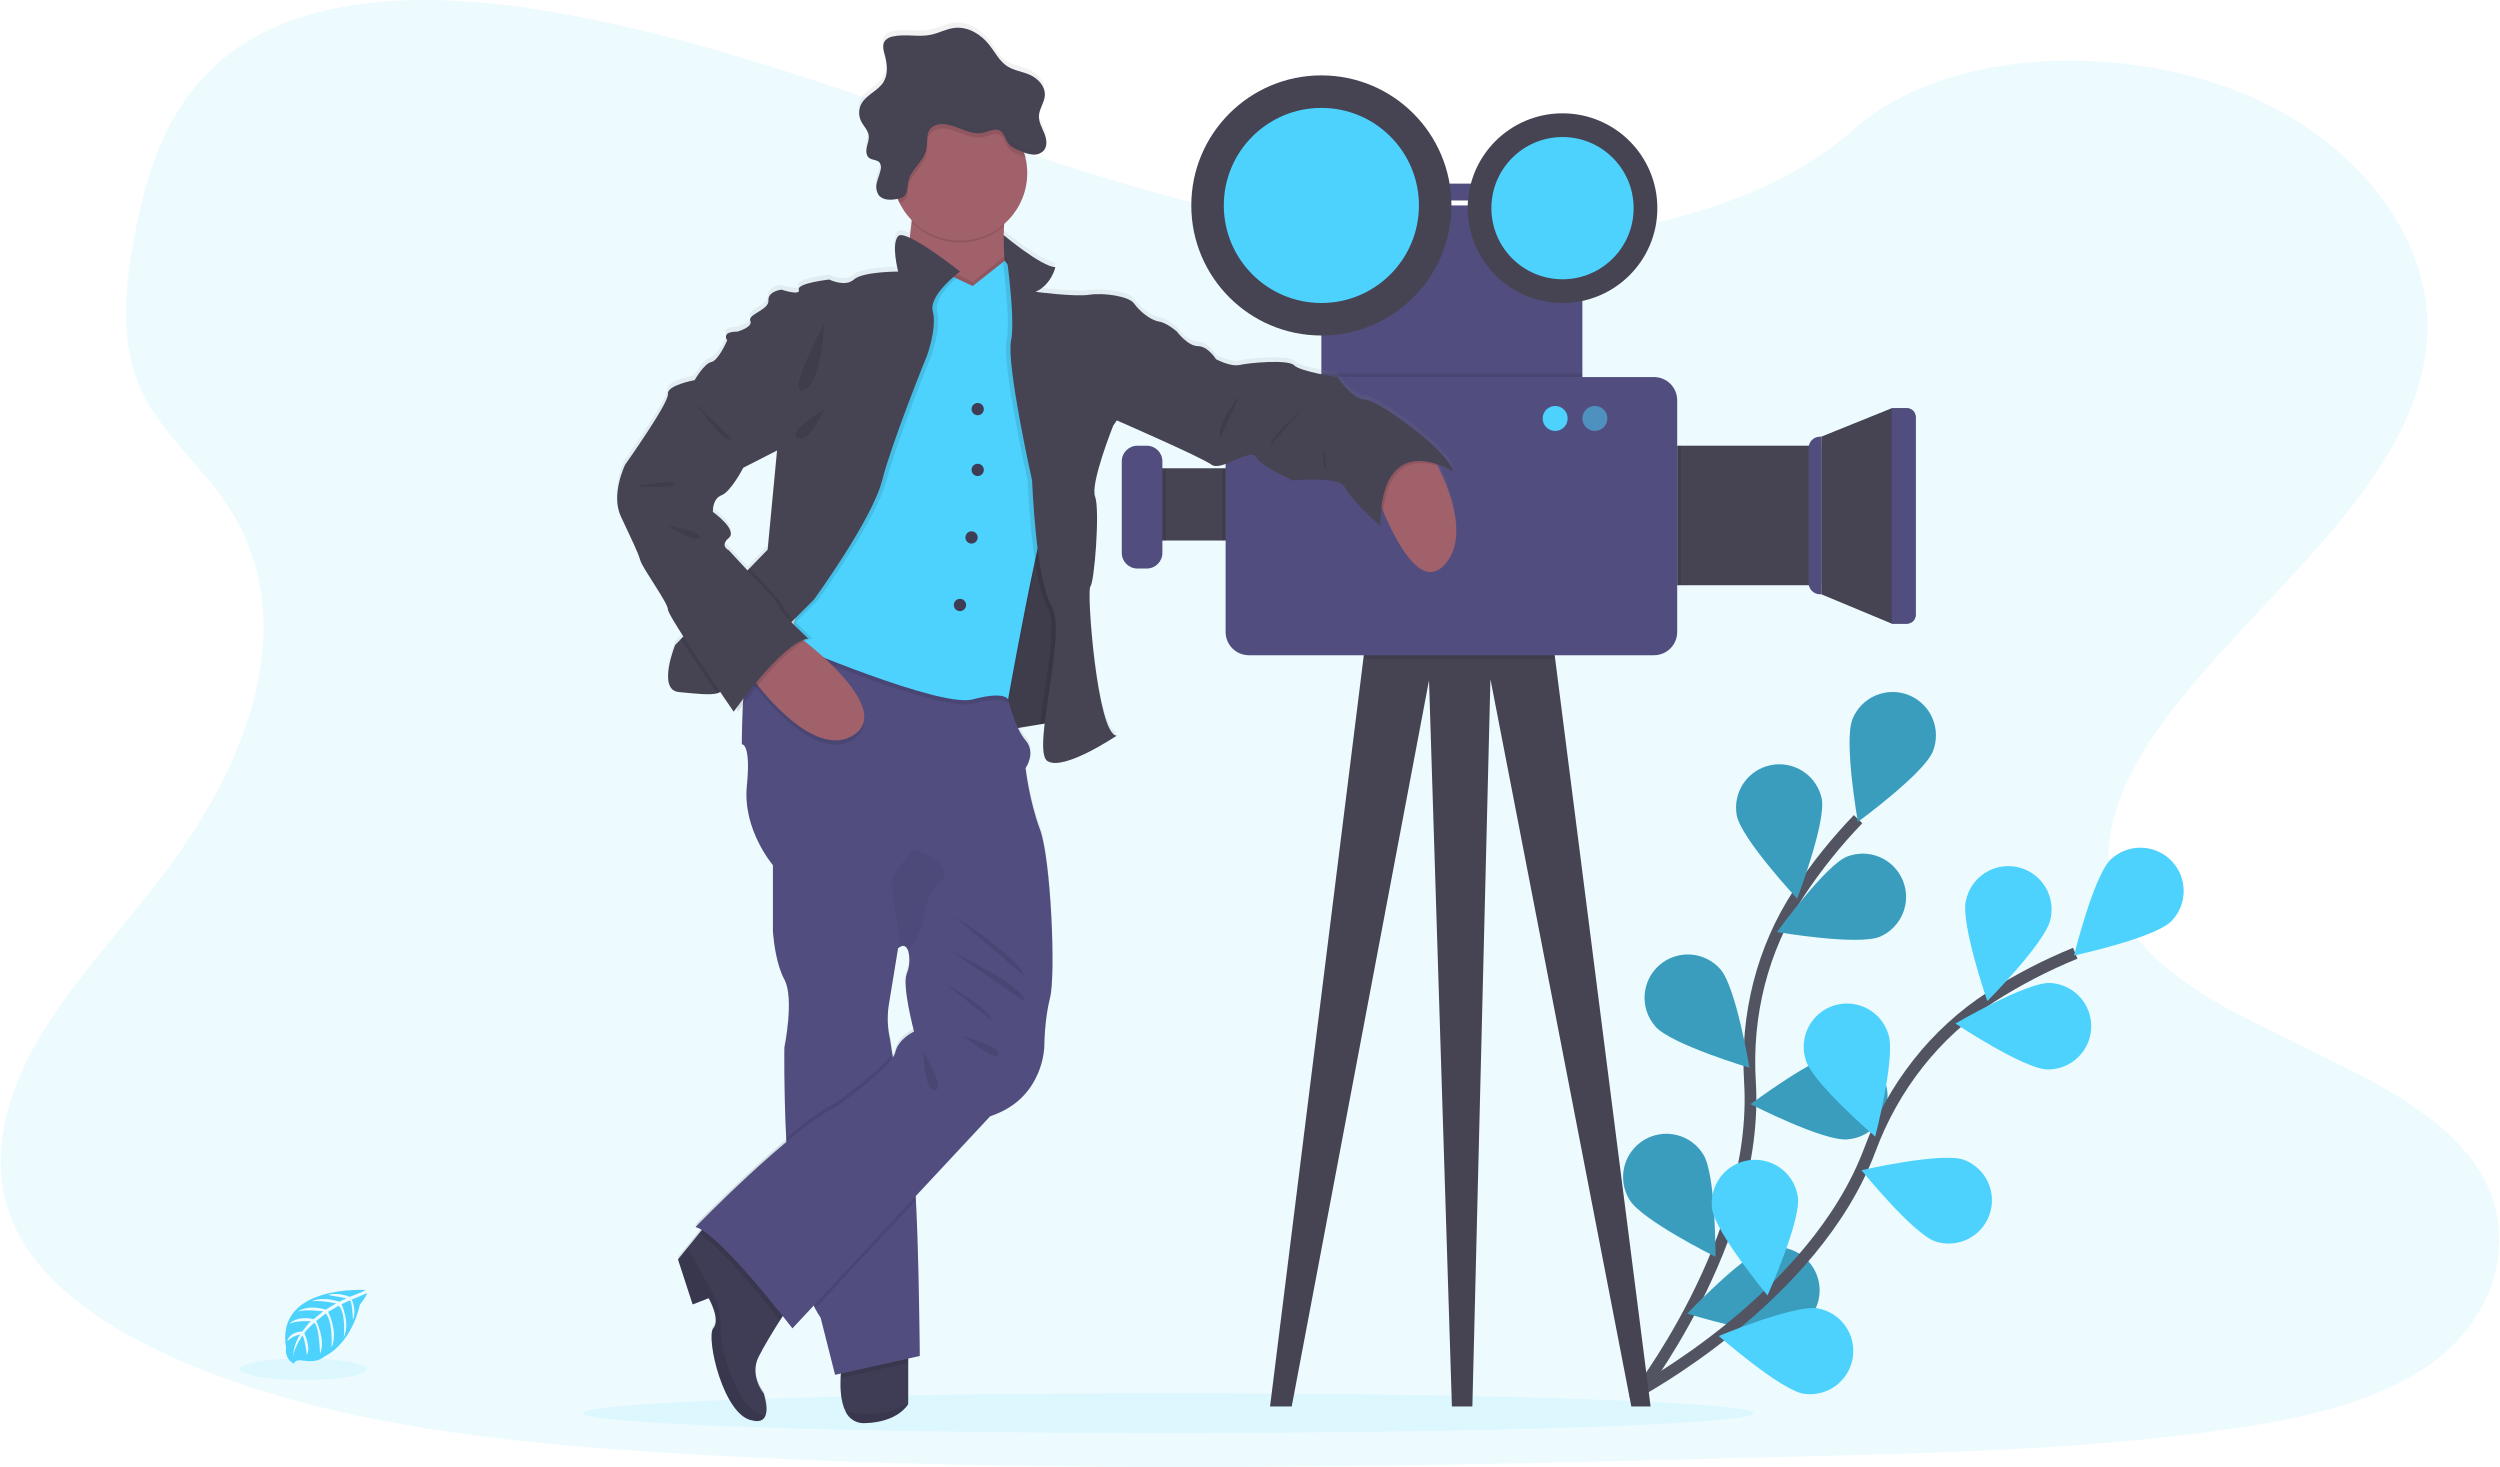 <svg width="426" height="250" viewBox="0 0 426 250" fill="none" xmlns="http://www.w3.org/2000/svg">
<g clip-path="url(#clip0)">
<path opacity="0.1" d="M414.466 232.215C414.067 232.507 413.656 232.788 413.241 233.066C411.712 234.091 410.116 235.012 408.464 235.823C399.782 240.153 389.087 242.266 378.666 243.702C355.297 246.928 331.435 247.554 307.673 248.168C243.478 249.837 179.113 251.499 115.081 247.657C89.784 246.14 63.92 243.587 40.991 235.815C37.707 234.703 34.485 233.477 31.325 232.137C24.938 229.417 18.802 226.112 13.699 222.175C8.888 218.474 5.017 214.219 2.693 209.386C-2.155 199.312 0.41 188 5.942 178.13C8.255 174.125 10.852 170.291 13.713 166.658C17.977 161.1 22.68 155.715 26.98 150.164C42.271 130.396 52.248 105.427 38.134 85.177C34.063 79.36 28.213 74.253 24.908 68.18C20.686 60.409 21.015 51.783 22.358 43.386C22.528 42.328 22.728 41.277 22.91 40.226C25.215 27.803 29.508 14.414 42.797 6.657C56.6 -1.403 76.195 -0.995 93.333 1.887C119.977 6.372 144.557 15.739 169.377 24.198C194.197 32.658 220.194 40.385 247.49 41.221C271.588 41.962 299.702 36.459 315.696 22.178C331.239 8.308 360.437 7.253 381.494 15.632C395.926 21.382 406.713 31.74 411.261 43.386C412.181 45.718 412.845 48.142 413.241 50.617C413.61 52.871 413.734 55.157 413.611 57.438C413.548 58.548 413.426 59.676 413.241 60.768C409.726 83.76 384.41 101.893 369.022 122.432C361.503 132.464 356.192 144.513 361.362 155.33C369.248 171.813 396.674 177.671 413.241 189.942C416.337 192.151 419.081 194.813 421.383 197.84C429.395 208.764 426.43 223.507 414.466 232.215Z" fill="#4DD2FE"/>
<path opacity="0.1" d="M199.112 244.19C254.221 244.19 298.896 242.672 298.896 240.8C298.896 238.928 254.221 237.41 199.112 237.41C144.002 237.41 99.328 238.928 99.328 240.8C99.328 242.672 144.002 244.19 199.112 244.19Z" fill="#4DD2FE"/>
<path d="M278.39 238.543C278.39 238.543 299.854 211.354 298.192 184.329C297.493 172.982 300.287 161.688 306.53 152.189C309.5 147.688 312.876 143.47 316.618 139.588" stroke="#535461" stroke-width="2" stroke-miterlimit="10"/>
<path d="M315.667 122.546C314.149 126.329 316.588 140.036 316.588 140.036C316.588 140.036 327.834 131.824 329.352 128.046C329.713 127.147 329.893 126.185 329.883 125.216C329.872 124.248 329.671 123.29 329.291 122.399C328.91 121.508 328.358 120.701 327.666 120.023C326.973 119.346 326.154 118.811 325.255 118.45C324.356 118.089 323.395 117.908 322.426 117.919C321.457 117.929 320.5 118.13 319.609 118.511C318.718 118.891 317.91 119.443 317.233 120.136C316.555 120.828 316.02 121.647 315.659 122.546H315.667Z" fill="#4DD2FE"/>
<path d="M295.946 138.937C296.727 142.933 306.226 153.114 306.226 153.114C306.226 153.114 311.204 140.11 310.423 136.113C310.029 134.213 308.901 132.544 307.285 131.47C305.669 130.395 303.694 130.001 301.79 130.373C299.885 130.744 298.203 131.851 297.109 133.455C296.015 135.058 295.597 137.027 295.946 138.937V138.937Z" fill="#4DD2FE"/>
<path d="M282.072 174.907C284.763 177.963 298.1 181.938 298.1 181.938C298.1 181.938 295.831 168.201 293.141 165.144C292.501 164.418 291.725 163.824 290.855 163.397C289.986 162.971 289.041 162.72 288.075 162.658C287.109 162.597 286.14 162.726 285.224 163.039C284.307 163.352 283.462 163.842 282.735 164.482C282.008 165.122 281.414 165.899 280.988 166.768C280.561 167.637 280.31 168.582 280.248 169.548C280.187 170.514 280.316 171.483 280.629 172.4C280.942 173.316 281.433 174.161 282.072 174.888V174.907Z" fill="#4DD2FE"/>
<path d="M277.698 204.486C279.833 207.953 292.308 214.145 292.308 214.145C292.308 214.145 292.393 200.219 290.258 196.752C289.754 195.919 289.09 195.195 288.305 194.62C287.519 194.046 286.628 193.632 285.682 193.404C284.736 193.175 283.755 193.136 282.794 193.288C281.832 193.441 280.911 193.782 280.082 194.292C279.254 194.803 278.534 195.472 277.966 196.261C277.397 197.051 276.99 197.945 276.768 198.893C276.547 199.84 276.515 200.822 276.674 201.782C276.834 202.742 277.182 203.661 277.698 204.486Z" fill="#4DD2FE"/>
<path d="M320.318 159.619C316.547 161.163 302.826 158.816 302.826 158.816C302.826 158.816 310.967 147.515 314.727 145.972C316.53 145.265 318.538 145.296 320.319 146.057C322.099 146.819 323.509 148.25 324.243 150.042C324.977 151.834 324.977 153.843 324.243 155.635C323.508 157.427 322.099 158.858 320.318 159.619V159.619Z" fill="#4DD2FE"/>
<path d="M314.767 194.146C310.697 194.494 298.314 188.148 298.314 188.148C298.314 188.148 309.457 179.799 313.513 179.451C314.487 179.352 315.471 179.447 316.407 179.731C317.344 180.016 318.215 180.484 318.968 181.109C319.722 181.733 320.344 182.502 320.798 183.369C321.252 184.236 321.528 185.186 321.612 186.161C321.695 187.136 321.583 188.118 321.283 189.05C320.983 189.982 320.5 190.845 319.863 191.588C319.226 192.331 318.447 192.94 317.572 193.379C316.698 193.819 315.744 194.079 314.767 194.146V194.146Z" fill="#4DD2FE"/>
<path d="M304.746 226.967C300.805 227.992 287.52 223.833 287.52 223.833C287.52 223.833 297.09 213.723 301.031 212.694C302.903 212.262 304.87 212.579 306.512 213.575C308.155 214.572 309.344 216.17 309.826 218.03C310.308 219.89 310.046 221.864 309.094 223.534C308.143 225.203 306.577 226.435 304.731 226.967H304.746Z" fill="#4DD2FE"/>
<path opacity="0.25" d="M315.667 122.546C314.149 126.329 316.588 140.036 316.588 140.036C316.588 140.036 327.834 131.824 329.352 128.046C329.713 127.147 329.893 126.185 329.883 125.216C329.872 124.248 329.671 123.29 329.291 122.399C328.91 121.508 328.358 120.701 327.666 120.023C326.973 119.346 326.154 118.811 325.255 118.45C324.356 118.089 323.395 117.908 322.426 117.919C321.457 117.929 320.5 118.13 319.609 118.511C318.718 118.891 317.91 119.443 317.233 120.136C316.555 120.828 316.02 121.647 315.659 122.546H315.667Z" fill="black"/>
<path opacity="0.25" d="M295.946 138.937C296.727 142.933 306.226 153.114 306.226 153.114C306.226 153.114 311.204 140.11 310.423 136.113C310.029 134.213 308.901 132.544 307.285 131.47C305.669 130.395 303.694 130.001 301.79 130.373C299.885 130.744 298.203 131.851 297.109 133.455C296.015 135.058 295.597 137.027 295.946 138.937V138.937Z" fill="black"/>
<path opacity="0.25" d="M282.072 174.907C284.763 177.963 298.1 181.938 298.1 181.938C298.1 181.938 295.831 168.201 293.141 165.144C292.501 164.418 291.725 163.824 290.855 163.397C289.986 162.971 289.041 162.72 288.075 162.658C287.109 162.597 286.14 162.726 285.224 163.039C284.307 163.352 283.462 163.842 282.735 164.482C282.008 165.122 281.414 165.899 280.988 166.768C280.561 167.637 280.31 168.582 280.248 169.548C280.187 170.514 280.316 171.483 280.629 172.4C280.942 173.316 281.433 174.161 282.072 174.888V174.907Z" fill="black"/>
<path opacity="0.25" d="M277.698 204.486C279.833 207.953 292.308 214.145 292.308 214.145C292.308 214.145 292.393 200.219 290.258 196.752C289.754 195.919 289.09 195.195 288.305 194.62C287.519 194.046 286.628 193.632 285.682 193.404C284.736 193.175 283.755 193.136 282.794 193.288C281.832 193.441 280.911 193.782 280.082 194.292C279.254 194.803 278.534 195.472 277.966 196.261C277.397 197.051 276.99 197.945 276.768 198.893C276.547 199.84 276.515 200.822 276.674 201.782C276.834 202.742 277.182 203.661 277.698 204.486Z" fill="black"/>
<path opacity="0.25" d="M320.318 159.619C316.547 161.163 302.826 158.816 302.826 158.816C302.826 158.816 310.967 147.515 314.727 145.972C316.53 145.265 318.538 145.296 320.319 146.057C322.099 146.819 323.509 148.25 324.243 150.042C324.977 151.834 324.977 153.843 324.243 155.635C323.508 157.427 322.099 158.858 320.318 159.619V159.619Z" fill="black"/>
<path opacity="0.25" d="M314.767 194.146C310.697 194.494 298.314 188.148 298.314 188.148C298.314 188.148 309.457 179.799 313.513 179.451C314.487 179.352 315.471 179.447 316.407 179.731C317.344 180.016 318.215 180.484 318.968 181.109C319.722 181.733 320.344 182.502 320.798 183.369C321.252 184.236 321.528 185.186 321.612 186.161C321.695 187.136 321.583 188.118 321.283 189.05C320.983 189.982 320.5 190.845 319.863 191.588C319.226 192.331 318.447 192.94 317.572 193.379C316.698 193.819 315.744 194.079 314.767 194.146V194.146Z" fill="black"/>
<path opacity="0.25" d="M304.746 226.967C300.805 227.992 287.52 223.833 287.52 223.833C287.52 223.833 297.09 213.723 301.031 212.694C302.903 212.262 304.87 212.579 306.512 213.575C308.155 214.572 309.344 216.17 309.826 218.03C310.308 219.89 310.046 221.864 309.094 223.534C308.143 225.203 306.577 226.435 304.731 226.967H304.746Z" fill="black"/>
<path d="M278.575 237.407C278.575 237.407 309.216 221.253 318.646 195.871C322.605 185.213 329.748 176.021 339.292 169.866C343.832 166.956 348.63 164.467 353.624 162.432" stroke="#535461" stroke-width="2" stroke-miterlimit="10"/>
<path d="M359.656 146.464C356.74 149.302 353.413 162.824 353.413 162.824C353.413 162.824 367.02 159.864 369.94 157.036C371.312 155.666 372.088 153.811 372.102 151.872C372.116 149.933 371.365 148.067 370.013 146.677C368.662 145.287 366.817 144.486 364.879 144.446C362.94 144.406 361.064 145.131 359.656 146.464V146.464Z" fill="#4DD2FE"/>
<path d="M334.988 153.462C334.081 157.432 338.64 170.588 338.64 170.588C338.64 170.588 348.458 160.718 349.372 156.748C349.61 155.796 349.655 154.806 349.506 153.837C349.357 152.867 349.015 151.937 348.502 151.101C347.989 150.265 347.314 149.54 346.517 148.968C345.72 148.396 344.816 147.989 343.86 147.77C342.904 147.552 341.913 147.526 340.947 147.695C339.981 147.864 339.058 148.224 338.232 148.754C337.407 149.284 336.695 149.973 336.139 150.781C335.583 151.59 335.194 152.501 334.995 153.462H334.988Z" fill="#4DD2FE"/>
<path d="M307.736 180.724C308.957 184.61 319.534 193.676 319.534 193.676C319.534 193.676 323.027 180.199 321.806 176.313C321.531 175.369 321.071 174.49 320.452 173.727C319.833 172.964 319.068 172.332 318.201 171.869C317.335 171.406 316.384 171.121 315.406 171.03C314.427 170.939 313.44 171.045 312.503 171.341C311.566 171.637 310.698 172.117 309.949 172.753C309.2 173.389 308.586 174.169 308.143 175.046C307.699 175.922 307.435 176.879 307.367 177.859C307.298 178.84 307.427 179.824 307.744 180.754L307.736 180.724Z" fill="#4DD2FE"/>
<path d="M291.742 205.996C292.29 210.029 301.182 220.743 301.182 220.743C301.182 220.743 306.904 208.05 306.363 204.012C306.233 203.052 305.915 202.128 305.427 201.291C304.94 200.454 304.292 199.721 303.521 199.135C302.751 198.548 301.872 198.119 300.935 197.872C299.999 197.625 299.023 197.565 298.063 197.695C297.103 197.825 296.178 198.144 295.341 198.631C294.504 199.119 293.772 199.766 293.185 200.537C292.599 201.308 292.17 202.187 291.923 203.123C291.676 204.06 291.616 205.036 291.746 205.996H291.742Z" fill="#4DD2FE"/>
<path d="M348.869 182.238C344.798 182.123 333.2 174.415 333.2 174.415C333.2 174.415 345.216 167.383 349.287 167.494C351.223 167.577 353.049 168.418 354.37 169.836C355.691 171.254 356.401 173.135 356.346 175.072C356.291 177.009 355.476 178.847 354.077 180.188C352.677 181.529 350.807 182.265 348.869 182.238V182.238Z" fill="#4DD2FE"/>
<path d="M329.803 211.554C325.954 210.226 317.195 199.405 317.195 199.405C317.195 199.405 330.762 196.285 334.614 197.614C336.422 198.283 337.895 199.634 338.72 201.376C339.544 203.118 339.654 205.114 339.025 206.936C338.396 208.758 337.079 210.262 335.355 211.125C333.632 211.988 331.639 212.142 329.803 211.554V211.554Z" fill="#4DD2FE"/>
<path d="M307.366 237.499C303.347 236.841 292.882 227.656 292.882 227.656C292.882 227.656 305.73 222.286 309.749 222.945C311.652 223.291 313.342 224.37 314.456 225.95C315.571 227.53 316.02 229.485 315.707 231.393C315.395 233.301 314.346 235.01 312.786 236.152C311.226 237.294 309.279 237.778 307.366 237.499V237.499Z" fill="#4DD2FE"/>
<path d="M281.262 239.664H277.979L253.97 115.719L250.891 239.664H247.405L243.504 115.926L220.109 239.664H216.416L232.317 112.27L232.835 108.129L264.028 104.639L264.998 112.27L281.262 239.664Z" fill="#464353"/>
<path d="M215.002 79.793H195.148V92.105H215.002V79.793Z" fill="#464353"/>
<path d="M310.345 74.409L322.35 69.561H324.981C325.365 69.561 325.733 69.713 326.004 69.985C326.276 70.256 326.428 70.624 326.428 71.008V104.817C326.428 105.201 326.276 105.569 326.004 105.84C325.733 106.111 325.365 106.264 324.981 106.264H322.35L310.345 101.264V74.409Z" fill="#464353"/>
<path d="M310.345 75.948H285.799V99.725H310.345V75.948Z" fill="#464353"/>
<path d="M258.991 31.289H243.19V34.161H258.991V31.289Z" fill="#514E7F"/>
<path d="M269.638 35.008H225.16V67.481H269.638V35.008Z" fill="#514E7F"/>
<path opacity="0.1" d="M269.638 63.636H225.16V67.485H269.638V63.636Z" fill="black"/>
<path opacity="0.1" d="M286.413 75.948H285.418V99.725H286.413V75.948Z" fill="black"/>
<path opacity="0.1" d="M215.002 79.793H208.23V92.105H215.002V79.793Z" fill="black"/>
<path opacity="0.1" d="M264.998 112.27H232.317L232.835 108.129L264.028 104.639L264.998 112.27Z" fill="black"/>
<path d="M281.836 64.25H212.804C210.617 64.25 208.844 66.023 208.844 68.21V107.692C208.844 109.879 210.617 111.652 212.804 111.652H281.836C284.022 111.652 285.795 109.879 285.795 107.692V68.21C285.795 66.023 284.022 64.25 281.836 64.25Z" fill="#514E7F"/>
<path d="M310.112 74.409H310.345V101.264H310.112C309.603 101.264 309.114 101.062 308.754 100.702C308.394 100.341 308.191 99.853 308.191 99.344V76.329C308.191 75.82 308.394 75.331 308.754 74.971C309.114 74.611 309.603 74.409 310.112 74.409Z" fill="#514E7F"/>
<path d="M322.35 69.572H324.841C325.262 69.572 325.665 69.739 325.963 70.037C326.261 70.335 326.428 70.738 326.428 71.159V104.695C326.428 105.116 326.261 105.519 325.963 105.817C325.665 106.115 325.262 106.282 324.841 106.282H322.35V69.572Z" fill="#514E7F"/>
<path opacity="0.1" d="M198.69 79.793H195.148V92.105H198.69V79.793Z" fill="black"/>
<path d="M195.407 75.948H193.812C192.341 75.948 191.148 77.141 191.148 78.613V94.214C191.148 95.686 192.341 96.879 193.812 96.879H195.407C196.879 96.879 198.072 95.686 198.072 94.214V78.613C198.072 77.141 196.879 75.948 195.407 75.948Z" fill="#514E7F"/>
<path d="M225.16 57.171C237.401 57.171 247.323 47.248 247.323 35.008C247.323 22.768 237.401 12.845 225.16 12.845C212.92 12.845 202.997 22.768 202.997 35.008C202.997 47.248 212.92 57.171 225.16 57.171Z" fill="#464353"/>
<path d="M225.16 51.631C234.341 51.631 241.784 44.189 241.784 35.008C241.784 25.827 234.341 18.385 225.16 18.385C215.98 18.385 208.537 25.827 208.537 35.008C208.537 44.189 215.98 51.631 225.16 51.631Z" fill="#4DD2FE"/>
<path d="M266.252 51.631C275.177 51.631 282.413 44.396 282.413 35.471C282.413 26.545 275.177 19.31 266.252 19.31C257.327 19.31 250.091 26.545 250.091 35.471C250.091 44.396 257.327 51.631 266.252 51.631Z" fill="#464353"/>
<path d="M266.252 47.59C272.946 47.59 278.372 42.164 278.372 35.471C278.372 28.777 272.946 23.351 266.252 23.351C259.559 23.351 254.133 28.777 254.133 35.471C254.133 42.164 259.559 47.59 266.252 47.59Z" fill="#4DD2FE"/>
<path d="M264.998 73.432C266.173 73.432 267.125 72.479 267.125 71.304C267.125 70.129 266.173 69.176 264.998 69.176C263.822 69.176 262.87 70.129 262.87 71.304C262.87 72.479 263.822 73.432 264.998 73.432Z" fill="#4DD2FE"/>
<path opacity="0.5" d="M271.766 73.432C272.941 73.432 273.894 72.479 273.894 71.304C273.894 70.129 272.941 69.176 271.766 69.176C270.591 69.176 269.638 70.129 269.638 71.304C269.638 72.479 270.591 73.432 271.766 73.432Z" fill="#4DD2FE"/>
<path d="M244.985 78.646L244.833 78.346C245.771 78.658 246.672 79.072 247.52 79.582C247.149 76.366 234.815 67.337 232.595 67.337C230.375 67.337 227.906 63.503 227.906 63.503C227.906 63.503 221.493 62.515 220.505 61.468C219.517 60.42 212.856 61.031 211.253 61.401C209.651 61.771 207.183 60.413 207.183 60.413C207.183 60.413 205.825 58.192 204.1 58.192C202.376 58.192 200.529 55.72 200.529 55.72C200.529 55.72 198.919 54.24 197.439 53.989C195.959 53.737 194.108 52.138 193.242 50.898C192.376 49.659 188.061 49.048 185.597 49.418C183.132 49.788 176.467 48.915 176.467 48.915C179.18 47.679 179.835 44.711 179.835 44.711C177.407 44.585 171.027 39.227 171.027 39.227C171.027 39.227 171.29 40.959 171.594 43.375L171.183 42.846L171.127 42.89C170.997 41.166 170.978 39.436 171.072 37.709C171.072 37.576 171.094 37.443 171.101 37.306C172.681 35.922 173.853 34.132 174.49 32.131C175.126 30.129 175.203 27.991 174.713 25.949C174.647 25.668 174.569 25.394 174.48 25.124C174.952 25.32 175.451 25.445 175.96 25.494H176.223C176.529 25.496 176.832 25.433 177.112 25.309C177.392 25.185 177.643 25.003 177.848 24.776V24.776C177.917 24.688 177.978 24.594 178.029 24.494C178.042 24.476 178.053 24.456 178.062 24.435C178.106 24.344 178.143 24.25 178.173 24.154C178.184 24.12 178.192 24.085 178.199 24.05C178.218 23.975 178.233 23.898 178.244 23.821C178.244 23.758 178.244 23.691 178.244 23.625C178.244 23.558 178.244 23.529 178.244 23.48C178.228 22.912 178.103 22.351 177.874 21.83C177.485 20.875 176.926 19.932 176.967 18.899C176.967 18.814 176.985 18.733 176.997 18.651C177.1 17.841 177.526 17.09 177.781 16.309V16.275C177.818 16.161 177.848 16.046 177.874 15.931C177.886 15.897 177.896 15.863 177.903 15.828C177.931 15.692 177.949 15.555 177.959 15.417C177.959 15.417 177.959 15.398 177.959 15.387C178.055 13.84 176.808 12.49 175.394 11.864C174.129 11.302 172.682 11.15 171.523 10.384C170.202 9.514 169.477 8.008 168.5 6.761C167.079 4.948 164.855 3.593 162.579 3.852C161.176 4.011 159.903 4.748 158.508 5.033C156.388 5.473 154.145 4.833 152.036 5.325C151.524 5.41 151.057 5.672 150.718 6.065C150.577 6.264 150.485 6.494 150.452 6.735V6.735C150.422 6.959 150.422 7.185 150.452 7.409V7.427C150.476 7.64 150.514 7.852 150.567 8.06L150.6 8.189C150.6 8.234 150.618 8.275 150.63 8.319C150.641 8.363 150.678 8.493 150.7 8.578C150.741 8.722 150.774 8.867 150.811 9.015V9.067C150.844 9.218 150.878 9.37 150.903 9.525C150.963 9.846 151.003 10.17 151.022 10.495V10.495C151.109 11.411 150.911 12.331 150.456 13.13C149.53 14.61 147.565 15.265 146.711 16.808C146.509 17.181 146.383 17.59 146.341 18.011C146.325 18.151 146.319 18.292 146.322 18.433V18.488C146.322 18.61 146.322 18.733 146.355 18.858C146.354 18.888 146.354 18.918 146.355 18.947C146.374 19.057 146.399 19.166 146.429 19.273C146.429 19.31 146.448 19.343 146.459 19.377C146.5 19.503 146.549 19.627 146.607 19.747V19.747C147.003 20.572 147.75 21.253 147.906 22.148C147.906 22.174 147.906 22.2 147.924 22.23C148.01 22.903 147.732 23.562 147.588 24.224C147.569 24.305 147.554 24.386 147.543 24.469V24.469C147.543 24.494 147.543 24.52 147.543 24.546C147.543 24.572 147.543 24.657 147.543 24.716C147.543 24.776 147.543 24.779 147.543 24.813C147.543 24.846 147.543 24.913 147.543 24.961C147.541 24.995 147.541 25.03 147.543 25.064C147.543 25.113 147.543 25.161 147.543 25.205C147.543 25.249 147.543 25.272 147.543 25.305C147.543 25.338 147.565 25.397 147.58 25.442L147.606 25.534C147.624 25.578 147.643 25.622 147.665 25.664L147.706 25.745C147.733 25.79 147.763 25.833 147.795 25.875C147.808 25.895 147.823 25.915 147.839 25.934C147.89 25.994 147.947 26.047 148.01 26.093C148.52 26.463 149.316 26.367 149.734 26.833C149.781 26.89 149.821 26.952 149.852 27.018L149.875 27.063C149.905 27.128 149.929 27.196 149.945 27.266V27.266C150.004 27.544 150.004 27.832 149.945 28.11C149.797 28.85 149.482 29.524 149.316 30.249C149.283 30.397 149.26 30.549 149.242 30.7C149.242 30.771 149.242 30.837 149.223 30.904V30.948C149.223 31.011 149.223 31.078 149.223 31.141C149.223 31.204 149.223 31.174 149.223 31.193C149.223 31.285 149.223 31.381 149.246 31.474C149.268 31.566 149.246 31.563 149.268 31.603L149.29 31.711C149.29 31.759 149.316 31.807 149.331 31.855L149.364 31.948C149.382 31.999 149.408 32.051 149.431 32.103C149.441 32.127 149.454 32.151 149.468 32.173C149.505 32.249 149.549 32.321 149.601 32.388C150.049 32.995 150.785 33.198 151.562 33.202C152.003 33.2 152.442 33.15 152.872 33.054C152.968 33.28 153.068 33.505 153.176 33.724C153.712 34.804 154.415 35.793 155.259 36.655C155.259 36.77 155.237 36.88 155.222 36.999C155.137 37.843 155.033 38.749 154.915 39.663C153.956 39.223 153.216 39.053 152.924 39.371C151.684 40.733 152.924 45.433 152.924 45.433C152.924 45.433 146.873 45.433 145.393 46.791C143.913 48.149 141.2 46.791 141.2 46.791C141.2 46.791 135.649 47.413 136.019 48.526C136.39 49.64 133.059 48.526 133.059 48.526C133.059 48.526 130.713 48.774 130.839 50.377C130.964 51.979 127.26 52.723 127.752 53.837C128.244 54.951 125.532 55.687 125.532 55.687C125.532 55.687 122.819 55.565 123.807 57.167C123.807 57.167 122.327 60.631 121.095 60.868C119.862 61.105 118.256 63.958 118.256 63.958C118.256 63.958 113.505 64.824 113.719 66.308C113.934 67.792 106.414 78.409 106.414 78.409C106.414 78.409 103.946 83.497 105.674 87.209C107.402 90.921 108.635 93.393 109.005 94.751C109.375 96.109 113.86 102.089 113.823 103.203C113.823 103.551 114.933 105.424 116.447 107.799L116.003 108.258L115.029 109.261C115.029 109.261 111.943 116.929 115.644 117.299C118.771 117.61 121.017 117.836 122.157 117.525C122.342 117.482 122.517 117.405 122.675 117.299L122.719 117.266C124.066 119.253 125.021 120.641 125.021 120.641C125.021 120.641 125.154 120.445 125.391 120.108L125.761 120.637C125.761 120.637 126.057 120.215 126.561 119.527C126.398 122.891 126.376 126.206 126.376 126.206C126.376 126.206 127.982 125.958 127.242 133.378C126.501 140.798 131.682 146.856 131.682 146.856V157.865C131.682 157.865 131.682 158.143 131.734 158.605C131.871 160.186 132.323 163.912 133.655 166.377C135.383 169.589 133.655 178 133.655 178C133.655 178 133.54 184.861 133.955 193.417C133.955 193.65 133.98 193.891 133.992 194.128C126.509 200.382 118.482 208.671 118.482 208.671C118.875 208.781 119.249 208.95 119.592 209.171L119.145 209.745L117.106 212.257L115.529 214.204L118.027 221.897L120.754 220.832C120.754 220.832 122.235 223.396 121.924 225.135C121.877 225.45 121.749 225.747 121.554 225.998C121.459 226.124 121.394 226.269 121.361 226.423C120.647 229.21 123.626 241.226 128.352 241.748C128.352 241.748 129.954 242.277 130.469 240.834C130.716 240.138 130.713 238.983 130.158 237.107C130.158 237.107 127.66 234.095 129.277 230.849C130.224 228.951 131.79 226.408 132.922 224.614L133.388 223.874C134.406 225.158 135.031 225.983 135.031 225.983L138.665 222.075C138.743 222.242 138.821 222.404 138.902 222.56C139.174 223.104 139.488 223.626 139.842 224.121L142.307 233.895L143.302 233.673C143.28 233.91 143.265 234.161 143.25 234.413C143.169 236.167 143.25 238.443 144.061 240.067C144.668 241.311 145.693 242.177 147.366 242.136C153.102 241.996 154.767 238.891 154.767 238.891V231.119L156.739 230.679C156.739 230.679 156.595 213.604 156.088 204.083C156.088 203.872 156.066 203.668 156.055 203.468C156.055 203.439 156.055 203.409 156.055 203.383L168.722 189.761L169.695 189.373C177.837 186.157 177.962 177.871 177.962 177.871C177.962 177.871 177.962 173.297 178.947 169.463C179.931 165.629 179.073 145.716 177.222 140.772C175.372 135.828 174.754 130.255 174.754 130.255C174.754 130.255 176.604 127.664 174.754 125.507C174.231 124.861 173.796 124.15 173.459 123.39L175.868 122.994L177.256 122.765L177.996 122.639C177.626 125.91 177.563 128.423 178.44 129.023C181.156 130.873 190.282 124.693 190.282 124.693C186.951 124.693 185.101 99.836 185.778 99.218C186.455 98.6 187.466 86.143 186.581 83.923C185.697 81.703 189.686 71.789 189.686 71.789L190.3 70.878C190.3 70.878 204.859 77.232 206.461 78.45C208.063 79.667 213.122 75.489 213.984 77.106C214.847 78.724 220.275 81.133 220.275 81.133C220.275 81.133 228.295 80.322 229.157 82.302C230.019 84.282 235.204 88.919 235.204 88.919C235.207 87.832 235.272 86.746 235.4 85.666C235.507 85.921 235.611 86.18 235.722 86.443C238.179 92.257 242.268 99.617 246.058 95.658C250.351 91.158 247.083 82.839 244.985 78.646ZM135.265 104.92V104.991L135.235 104.961L135.265 104.92ZM132.393 76.396L130.824 92.941L127.741 96.135L127.371 96.527L124.185 93.06C124.185 93.06 122.579 92.32 124.185 90.958C125.791 89.596 121.472 86.517 121.472 86.517C121.472 86.517 121.346 84.297 122.953 83.675C124.559 83.053 126.653 78.975 126.653 78.975L132.452 76.015L132.393 76.396ZM153.028 161.081C153.14 160.977 153.264 160.886 153.398 160.811C154.09 160.419 154.534 160.848 154.763 161.603C155.065 162.868 154.974 164.196 154.5 165.407C153.638 167.387 155.736 175.303 155.736 175.303C155.736 175.303 153.02 176.535 152.528 178.889C152.455 179.178 152.329 179.451 152.158 179.695C152.125 179.488 152.095 179.288 152.065 179.096C151.825 177.616 151.695 176.661 151.695 176.661C151.253 174.756 151.169 172.786 151.447 170.851C151.84 168.471 152.632 163.638 152.928 161.807C153.002 161.362 153.042 161.096 153.046 161.066L153.028 161.081Z" fill="url(#paint0_linear)"/>
<path d="M170.228 40.596L171.027 40.063L173.281 44.818L172.415 45.836H169.795C169.795 45.836 169.888 43.246 169.951 43.153C170.014 43.061 170.228 40.596 170.228 40.596Z" fill="#464353"/>
<path d="M154.756 229.088V239.264C154.756 239.264 153.09 242.362 147.355 242.503C146.658 242.544 145.966 242.367 145.374 241.998C144.782 241.629 144.319 241.085 144.05 240.441C143.251 238.82 143.158 236.548 143.239 234.798C143.28 233.922 143.373 233.05 143.517 232.185L154.756 229.088Z" fill="#3F3D56"/>
<path opacity="0.1" d="M154.756 229.088V232.237L143.239 234.798C143.28 233.922 143.373 233.05 143.517 232.185L154.756 229.088Z" fill="black"/>
<path d="M156.728 231.06L142.296 234.269L139.831 224.521C139.478 224.027 139.164 223.506 138.891 222.963C138.732 222.652 138.577 222.323 138.429 221.979C135.742 215.832 134.547 204.745 134.036 195.312C134.01 194.835 133.984 194.361 133.962 193.895C133.547 185.361 133.662 178.515 133.662 178.515C133.662 178.515 135.39 170.126 133.662 166.921C132.33 164.449 131.878 160.733 131.742 159.149C131.705 158.679 131.69 158.409 131.69 158.409L131.956 157.71L133.044 154.831H145.012L151.969 160.719L153.028 161.614L152.909 162.354C152.609 164.182 151.817 169.015 151.429 171.376C151.15 173.307 151.234 175.272 151.677 177.172C151.677 177.172 151.821 178.111 152.047 179.603C152.102 179.973 152.165 180.365 152.236 180.791C153.12 186.26 154.778 196.248 155.485 198.635C155.681 199.29 155.855 200.933 155.984 203.157C156.014 203.601 156.04 204.064 156.066 204.549C156.584 214.03 156.728 231.06 156.728 231.06Z" fill="#514E7F"/>
<path opacity="0.1" d="M154.756 239.161V239.264C154.756 239.264 153.09 242.362 147.354 242.503C146.658 242.544 145.966 242.367 145.374 241.998C144.782 241.629 144.319 241.085 144.05 240.441C146.622 241.074 150.796 241.481 154.756 239.161Z" fill="black"/>
<path d="M246.039 96.357C242.235 100.306 238.164 92.964 235.703 87.165C234.323 83.901 233.457 81.122 233.457 81.122L243.582 76.836C243.582 76.836 244.204 77.824 244.985 79.39C247.083 83.571 250.351 91.868 246.039 96.357Z" fill="#A1616A"/>
<path d="M171.083 38.55C170.921 42.213 171.195 45.883 171.901 49.481C171.901 49.481 151.303 51.702 153.153 48.497C154.238 46.617 154.941 41.654 155.333 37.861C155.618 35.175 155.744 33.076 155.744 33.076C155.744 33.076 175.479 25.183 172.519 31.844C171.634 33.831 171.224 36.185 171.083 38.55Z" fill="#A1616A"/>
<path d="M172.822 91.546L170.054 124.604L182.758 122.509L180.538 95.247L181.278 87.968L172.822 91.546Z" fill="#464353"/>
<path opacity="0.1" d="M182.758 122.561L177.241 123.472L170.05 124.656L170.557 118.624L172.822 91.598L175.705 90.377L177.748 89.515L181.278 88.02L180.538 95.299L182.758 122.561Z" fill="black"/>
<path d="M129.266 231.208C127.649 234.446 130.147 237.451 130.147 237.451C130.702 239.327 130.705 240.475 130.457 241.152C129.943 242.591 128.341 242.062 128.341 242.062C123.3 241.507 120.247 227.911 121.543 226.353C122.838 224.795 120.754 221.216 120.754 221.216L118.027 222.279L115.529 214.603L117.106 212.661L119.145 210.152L120.525 208.449L134.31 222.834C134.31 222.834 133.721 223.718 132.911 224.987C131.779 226.767 130.213 229.321 129.266 231.208Z" fill="#3F3D56"/>
<path opacity="0.1" d="M156.077 204.53L138.891 222.963C135.879 217.079 134.584 205.274 134.036 195.308C137.237 192.644 140.327 190.35 142.666 189.243C142.666 189.243 150.578 183.518 152.247 180.772C153.131 186.242 154.789 196.23 155.496 198.617C155.729 199.401 155.921 201.603 156.077 204.53Z" fill="black"/>
<path opacity="0.1" d="M151.969 160.715L131.956 157.706L133.044 154.827H145.012L151.969 160.715Z" fill="black"/>
<path opacity="0.1" d="M156.01 203.139L138.443 221.979C135.742 215.832 134.547 204.745 134.036 195.312C134.01 194.835 133.984 194.361 133.962 193.895C137.193 191.201 140.32 188.884 142.666 187.766C142.666 187.766 150.049 182.426 152.058 179.588C152.114 179.958 152.176 180.35 152.247 180.776C153.131 186.245 154.789 196.234 155.496 198.62C155.692 199.272 155.855 200.915 156.01 203.139Z" fill="black"/>
<path opacity="0.1" d="M134.31 222.841C134.31 222.841 133.721 223.726 132.911 224.995C129.969 221.276 122.993 212.712 119.145 210.159L120.525 208.457L134.31 222.841Z" fill="black"/>
<path d="M178.932 169.996C177.948 173.822 177.948 178.385 177.948 178.385C177.948 178.385 177.822 186.649 169.68 189.857L168.707 190.227L135.031 226.357C135.031 226.357 122.571 210.074 118.501 209.086C118.501 209.086 134.906 192.185 142.677 188.484C142.677 188.484 152.054 181.701 152.546 179.359C153.039 177.016 155.755 175.78 155.755 175.78C155.755 175.78 153.657 167.887 154.519 165.911C154.992 164.703 155.084 163.379 154.782 162.117C154.552 161.377 154.108 160.937 153.416 161.325C153.283 161.401 153.158 161.491 153.046 161.596L131.708 158.387V147.422C131.708 147.422 126.527 141.379 127.267 133.978C128.008 126.576 126.402 126.824 126.402 126.824C126.402 126.824 126.479 114.324 127.534 113.28C128.589 112.237 138.721 107.455 138.721 107.455L170.487 113.099L171.797 119.175C171.797 119.175 172.907 124.008 174.758 126.155C176.608 128.301 174.758 130.888 174.758 130.888C174.758 130.888 175.376 136.439 177.226 141.379C179.076 146.319 179.92 166.173 178.932 169.996Z" fill="#514E7F"/>
<path opacity="0.1" d="M172.519 31.844C171.634 33.831 171.224 36.2 171.083 38.55C168.867 40.469 166 41.467 163.071 41.339C160.142 41.211 157.373 39.967 155.333 37.861C155.618 35.175 155.744 33.076 155.744 33.076C155.744 33.076 175.479 25.183 172.519 31.844Z" fill="black"/>
<path d="M175.043 29.524C175.041 32.449 173.922 35.263 171.914 37.39C169.907 39.518 167.162 40.798 164.242 40.969C161.322 41.14 158.447 40.19 156.205 38.311C153.962 36.433 152.522 33.769 152.178 30.864C151.835 27.959 152.614 25.033 154.356 22.683C156.098 20.334 158.672 18.739 161.552 18.224C164.431 17.709 167.398 18.314 169.847 19.914C172.295 21.514 174.04 23.989 174.724 26.833C174.936 27.714 175.043 28.617 175.043 29.524V29.524Z" fill="#A1616A"/>
<path opacity="0.1" d="M165.736 49.481C165.736 49.481 157.491 45.658 156.976 45.163C156.462 44.667 139.357 88.586 139.357 88.586L134.547 110.42C134.547 110.42 160.203 121.396 165.754 119.915C171.305 118.435 171.797 119.915 171.797 119.915C171.797 119.915 177.474 88.09 179.324 85.255C181.175 82.421 177.596 53.552 177.596 53.552L171.183 45.159L165.736 49.481Z" fill="black"/>
<path opacity="0.1" d="M165.736 48.001C165.736 48.001 157.491 44.178 156.976 43.682C156.462 43.186 139.357 87.106 139.357 87.106L134.547 108.939C134.547 108.939 160.203 119.915 165.754 118.435C171.305 116.955 171.797 118.435 171.797 118.435C171.797 118.435 177.474 86.61 179.324 83.775C181.175 80.94 177.596 52.072 177.596 52.072L171.183 43.679L165.736 48.001Z" fill="black"/>
<path d="M179.302 84.515C178.932 85.103 178.373 86.932 177.748 89.463C177.311 91.224 176.837 93.323 176.353 95.58C174.169 105.768 171.779 119.179 171.779 119.179C171.779 119.179 171.627 118.727 170.557 118.572C169.692 118.446 168.219 118.517 165.747 119.179C160.196 120.659 134.536 109.679 134.536 109.679L135.276 106.349L139.346 87.846C139.346 87.846 156.495 43.93 156.987 44.426C157.287 44.726 160.492 46.276 162.934 47.427C164.492 48.167 165.747 48.741 165.747 48.741L170.928 44.648L171.212 44.422L177.596 52.812C177.596 52.812 181.152 81.677 179.302 84.515Z" fill="#4DD2FE"/>
<path opacity="0.1" d="M159.689 53.06C160.429 55.906 158.704 60.583 158.704 60.583C158.704 60.583 152.783 75.141 151.055 81.869C149.327 88.597 139.443 102.156 139.443 102.156C139.443 102.156 137.992 103.61 135.96 105.635C135.734 105.86 135.498 106.093 135.261 106.338L139.331 87.835C139.331 87.835 156.48 43.919 156.972 44.415C157.272 44.715 160.477 46.265 162.919 47.416C161.391 48.808 159.197 51.176 159.689 53.06Z" fill="black"/>
<path d="M158.949 53.06C159.689 55.906 157.964 60.583 157.964 60.583C157.964 60.583 152.043 75.141 150.315 81.869C148.587 88.597 138.702 102.156 138.702 102.156C138.702 102.156 137.252 103.61 135.22 105.635C134.98 105.875 134.728 106.123 134.48 106.375C130.513 110.323 124.936 115.859 123.193 117.477C122.938 117.717 122.764 117.873 122.69 117.924C122.532 118.031 122.357 118.107 122.172 118.15C121.032 118.461 118.786 118.235 115.659 117.924C111.958 117.554 115.044 109.909 115.044 109.909L116.018 108.906L116.906 107.988L126.986 97.615L127.726 96.835L130.809 93.656L132.378 77.151L132.415 76.755C132.415 76.755 131.956 75.708 131.249 74.109C129.366 69.783 125.665 61.434 124.311 58.736C124.155 58.422 124.033 58.189 123.941 58.044C123.941 58.026 123.922 58.007 123.911 57.993C122.923 56.39 125.635 56.512 125.635 56.512C125.635 56.512 128.352 55.772 127.856 54.662C127.36 53.552 131.064 52.812 130.942 51.209C130.82 49.607 133.163 49.359 133.163 49.359C133.163 49.359 136.493 50.469 136.123 49.359C135.753 48.249 141.304 47.631 141.304 47.631C141.304 47.631 144.017 48.989 145.497 47.631C146.977 46.273 153.05 46.276 153.05 46.276C153.05 46.276 151.81 41.588 153.05 40.23C154.289 38.871 163.585 46.276 163.585 46.276C163.585 46.276 158.208 50.218 158.949 53.06Z" fill="#464353"/>
<path opacity="0.1" d="M128.111 116.215C128.111 116.215 138.351 130.647 145.504 125.962C152.658 121.277 135.883 109.061 135.883 109.061L128.111 116.215Z" fill="black"/>
<path d="M128.111 115.475C128.111 115.475 138.351 129.907 145.504 125.222C152.658 120.537 135.883 108.321 135.883 108.321L128.111 115.475Z" fill="#A1616A"/>
<path opacity="0.1" d="M177.241 123.42C178.022 116.607 180.286 106.371 178.44 103.266C177.526 101.727 176.849 98.792 176.353 95.58C176.086 93.852 175.875 92.042 175.705 90.325C175.254 85.77 175.109 81.869 175.109 81.869C175.109 81.869 170.669 62.063 171.531 57.993C172.071 55.447 171.449 49.067 170.909 44.648L171.194 44.422L177.578 52.812C177.578 52.812 181.152 81.677 179.302 84.515C178.932 85.103 178.373 86.932 177.748 89.463L181.278 87.983L180.538 95.262L182.758 122.524L177.241 123.42Z" fill="black"/>
<path d="M171.027 40.063C171.027 40.063 177.407 45.41 179.835 45.533C179.835 45.533 179.18 48.493 176.467 49.729C176.467 49.729 183.129 50.61 185.597 50.229C188.065 49.847 192.38 50.469 193.242 51.709C194.105 52.949 195.977 54.54 197.457 54.784C198.938 55.028 200.547 56.512 200.547 56.512L189.686 72.547C189.686 72.547 185.737 82.417 186.6 84.637C187.462 86.858 186.474 99.318 185.797 99.932C185.119 100.546 186.97 125.344 190.3 125.344C190.3 125.344 181.175 131.513 178.458 129.663C175.742 127.812 181.915 107.829 179.198 103.262C176.482 98.696 175.868 81.865 175.868 81.865C175.868 81.865 171.427 62.063 172.293 57.993C173.159 53.922 171.027 40.063 171.027 40.063Z" fill="#464353"/>
<path opacity="0.1" d="M244.985 79.39C241.687 78.361 236.636 78.331 235.703 87.161C234.323 83.897 233.457 81.118 233.457 81.118L243.582 76.833C243.582 76.833 244.204 77.824 244.985 79.39Z" fill="black"/>
<path d="M194.497 55.772L200.547 56.512C200.547 56.512 202.398 58.981 204.119 58.981C205.839 58.981 207.201 61.201 207.201 61.201C207.201 61.201 209.669 62.556 211.272 62.185C212.874 61.815 219.535 61.205 220.523 62.252C221.512 63.299 227.925 64.284 227.925 64.284C227.925 64.284 230.393 68.106 232.613 68.106C234.834 68.106 247.168 77.114 247.538 80.319C247.538 80.319 235.326 72.547 235.204 89.633C235.204 89.633 230.023 85.007 229.157 83.035C228.291 81.062 220.275 81.865 220.275 81.865C220.275 81.865 214.85 79.456 213.984 77.854C213.118 76.252 208.063 80.407 206.461 79.19C204.859 77.972 190.3 71.637 190.3 71.637L185.797 63.173L194.497 55.772Z" fill="#464353"/>
<path d="M166.598 70.76C167.176 70.76 167.645 70.291 167.645 69.713C167.645 69.134 167.176 68.665 166.598 68.665C166.019 68.665 165.551 69.134 165.551 69.713C165.551 70.291 166.019 70.76 166.598 70.76Z" fill="#3F3D56"/>
<path d="M165.551 92.627C166.129 92.627 166.598 92.158 166.598 91.58C166.598 91.001 166.129 90.532 165.551 90.532C164.972 90.532 164.503 91.001 164.503 91.58C164.503 92.158 164.972 92.627 165.551 92.627Z" fill="#3F3D56"/>
<path d="M166.598 81.118C167.176 81.118 167.645 80.649 167.645 80.071C167.645 79.492 167.176 79.023 166.598 79.023C166.019 79.023 165.551 79.492 165.551 80.071C165.551 80.649 166.019 81.118 166.598 81.118Z" fill="#3F3D56"/>
<path d="M163.574 104.136C164.153 104.136 164.622 103.667 164.622 103.089C164.622 102.51 164.153 102.041 163.574 102.041C162.996 102.041 162.527 102.51 162.527 103.089C162.527 103.667 162.996 104.136 163.574 104.136Z" fill="#3F3D56"/>
<path opacity="0.1" d="M130.476 241.17C129.962 242.61 128.359 242.081 128.359 242.081C123.319 241.526 120.266 227.929 121.561 226.371C122.856 224.814 120.754 221.217 120.754 221.217L118.027 222.279L115.529 214.603L117.106 212.661C118.675 215.381 120.921 219.292 121.45 220.291C122.455 222.363 122.932 224.652 122.838 226.952C122.753 229.358 125.543 240.859 130.476 241.17Z" fill="black"/>
<path opacity="0.1" d="M174.724 26.819C174.473 26.733 174.221 26.633 173.984 26.534C173.137 26.189 172.245 25.793 171.731 25.053C171.261 24.365 171.109 23.395 170.376 23.003C169.532 22.552 168.526 23.162 167.612 23.373C166.524 23.628 165.391 23.325 164.333 22.936C162.757 22.355 160.555 21.286 158.937 22.392C157.679 23.251 158.168 25.072 157.846 26.371C157.346 28.387 155.204 29.701 154.8 31.74C154.619 32.64 154.737 33.739 154.008 34.297C153.795 34.449 153.554 34.555 153.298 34.608C152.583 33.161 152.182 31.58 152.12 29.968C152.058 28.355 152.338 26.748 152.939 25.25C153.541 23.753 154.452 22.4 155.613 21.278C156.773 20.157 158.157 19.293 159.674 18.743C161.191 18.194 162.807 17.97 164.417 18.087C166.026 18.204 167.593 18.659 169.014 19.423C170.436 20.187 171.68 21.242 172.666 22.52C173.652 23.797 174.357 25.268 174.735 26.837L174.724 26.819Z" fill="black"/>
<path d="M164.326 22.185C165.373 22.574 166.513 22.877 167.604 22.618C168.533 22.4 169.521 21.789 170.365 22.248C171.105 22.644 171.253 23.61 171.72 24.298C172.234 25.038 173.126 25.453 173.977 25.779C174.612 26.075 175.29 26.265 175.986 26.341C176.335 26.375 176.686 26.328 177.013 26.205C177.341 26.081 177.635 25.883 177.874 25.627C178.532 24.831 178.333 23.64 177.94 22.689C177.548 21.738 176.993 20.79 177.034 19.761C177.082 18.54 177.966 17.478 178.04 16.261C178.136 14.717 176.889 13.37 175.476 12.745C174.21 12.186 172.763 12.031 171.605 11.265C170.284 10.399 169.558 8.896 168.581 7.653C167.16 5.843 164.936 4.493 162.66 4.752C161.258 4.911 159.985 5.643 158.59 5.928C156.469 6.369 154.227 5.729 152.117 6.221C151.608 6.301 151.142 6.556 150.8 6.942C150.282 7.638 150.548 8.611 150.778 9.448C151.188 10.954 151.362 12.66 150.545 13.985C149.619 15.483 147.654 16.116 146.799 17.656C146.552 18.107 146.416 18.611 146.401 19.126C146.386 19.64 146.494 20.151 146.714 20.616C147.121 21.467 147.91 22.159 148.032 23.096C148.117 23.769 147.839 24.424 147.695 25.083C147.551 25.742 147.591 26.563 148.135 26.933C148.679 27.303 149.442 27.211 149.86 27.673C149.986 27.857 150.07 28.067 150.104 28.287C150.138 28.508 150.121 28.733 150.056 28.946C149.908 29.686 149.593 30.356 149.427 31.082C149.32 31.437 149.29 31.812 149.339 32.18C149.389 32.548 149.516 32.902 149.712 33.217C150.43 34.186 151.88 34.127 153.042 33.868C153.378 33.815 153.697 33.688 153.979 33.498C154.719 32.939 154.589 31.84 154.771 30.941C155.174 28.906 157.317 27.584 157.816 25.571C158.138 24.272 157.65 22.448 158.908 21.59C160.544 20.535 162.749 21.604 164.326 22.185Z" fill="#464353"/>
<path opacity="0.1" d="M162.527 156.059C162.527 156.059 174.143 163.461 174.513 166.299L162.527 156.059Z" fill="black"/>
<path opacity="0.1" d="M161.931 161.98C161.931 161.98 175.254 168.394 174.513 170.614L161.931 161.98Z" fill="black"/>
<path opacity="0.1" d="M161.047 167.654C161.047 167.654 168.574 171.602 169.066 173.945L161.047 167.654Z" fill="black"/>
<path opacity="0.1" d="M164.255 176.535C164.255 176.535 169.188 180.854 170.176 179.743C171.164 178.633 164.255 176.535 164.255 176.535Z" fill="black"/>
<path opacity="0.1" d="M157.346 179.251C157.346 179.251 161.191 185.417 159.341 185.787C157.491 186.157 157.346 179.251 157.346 179.251Z" fill="black"/>
<path opacity="0.1" d="M140.468 69.713C140.468 69.713 133.929 73.657 135.901 74.645C137.873 75.633 140.468 69.713 140.468 69.713Z" fill="black"/>
<path opacity="0.1" d="M140.468 55.154C140.468 55.154 133.806 67.366 136.889 66.504C139.972 65.642 140.468 55.154 140.468 55.154Z" fill="black"/>
<path opacity="0.1" d="M211.253 67.366C211.253 67.366 207.183 72.155 207.923 74.768L211.253 67.366Z" fill="black"/>
<path opacity="0.1" d="M221.882 69.713C221.882 69.713 215.772 75.138 216.667 75.756L221.882 69.713Z" fill="black"/>
<path opacity="0.1" d="M225.686 76.377C225.686 76.377 225.068 79.945 226.056 80.078L225.686 76.377Z" fill="black"/>
<path opacity="0.05" d="M159.011 151.645C157.439 153.68 157.439 157.288 156.728 158.768C156.34 159.582 155.474 160.989 154.771 162.128C154.541 161.388 154.097 160.948 153.405 161.337C152.95 157.943 152.147 152.085 151.888 150.904C151.518 149.239 155.588 144.798 155.588 144.798C155.588 144.798 159.567 145.631 160.584 147.666C161.602 149.702 160.584 149.613 159.011 151.645Z" fill="black"/>
<path opacity="0.1" d="M138.473 108.817C134.032 109.431 125.769 121.273 125.769 121.273C125.769 121.273 124.684 119.697 123.178 117.495C121.284 114.701 118.738 110.893 116.887 108.007L127.73 96.823L129.703 98.948C129.703 98.948 133.529 102.77 133.529 103.51C133.529 103.799 134.269 104.676 135.209 105.635C136.649 107.126 138.473 108.817 138.473 108.817Z" fill="black"/>
<path opacity="0.1" d="M124.311 58.736C124.155 58.422 124.033 58.189 123.941 58.044L128.722 58.363L131.257 74.098C129.366 69.783 125.665 61.434 124.311 58.736Z" fill="black"/>
<path opacity="0.1" d="M134.473 106.386C130.506 110.334 124.929 115.871 123.186 117.488C122.93 117.728 122.756 117.884 122.682 117.935C122.525 118.042 122.349 118.118 122.164 118.161C120.421 115.6 117.934 111.911 116.01 108.91L116.898 107.992L126.986 97.615L128.233 98.959C128.233 98.959 132.06 102.781 132.06 103.522C132.06 103.877 133.255 105.165 134.473 106.386Z" fill="black"/>
<path d="M129.469 58.363L123.918 57.993C123.918 57.993 122.438 61.445 121.206 61.693C119.974 61.941 118.367 64.776 118.367 64.776C118.367 64.776 113.616 65.642 113.823 67.122C114.03 68.602 106.518 79.19 106.518 79.19C106.518 79.19 104.05 84.267 105.778 87.968C107.506 91.668 108.738 94.137 109.108 95.491C109.479 96.846 113.86 102.77 113.823 103.88C113.786 104.991 125.021 121.273 125.021 121.273C125.021 121.273 133.285 109.431 137.725 108.813C137.725 108.813 132.793 104.251 132.793 103.51C132.793 102.77 128.996 98.948 128.996 98.948L124.185 93.767C124.185 93.767 122.579 93.026 124.185 91.668C125.791 90.31 121.472 87.228 121.472 87.228C121.472 87.228 121.346 85.007 122.953 84.389C124.559 83.771 126.653 79.704 126.653 79.704L132.452 76.744L129.469 58.363Z" fill="#464353"/>
<path opacity="0.1" d="M108.272 82.909C108.272 82.909 114.933 81.555 115.055 82.417C115.178 83.279 108.272 82.909 108.272 82.909Z" fill="black"/>
<path opacity="0.1" d="M113.823 89.633C113.823 89.633 119.47 90.373 119.222 91.58C118.974 92.786 113.823 89.633 113.823 89.633Z" fill="black"/>
<path opacity="0.1" d="M118.49 68.662C118.49 68.662 123.918 76.348 124.659 74.757L118.49 68.662Z" fill="black"/>
<g opacity="0.1">
<path opacity="0.1" d="M151.111 11.391C151.144 10.494 151.031 9.598 150.778 8.737C150.671 8.373 150.589 8.002 150.533 7.627C150.486 8.254 150.569 8.884 150.778 9.477C150.953 10.102 151.065 10.743 151.111 11.391V11.391Z" fill="black"/>
<path opacity="0.1" d="M177.063 19.532C177.208 18.422 177.97 17.412 178.04 16.275C178.051 16.086 178.044 15.897 178.018 15.709C177.874 16.856 177.078 17.874 177.034 19.04C177.029 19.204 177.039 19.369 177.063 19.532V19.532Z" fill="black"/>
<path opacity="0.1" d="M177.874 24.898C177.635 25.154 177.341 25.352 177.014 25.476C176.686 25.599 176.335 25.646 175.986 25.612C175.29 25.536 174.612 25.346 173.977 25.05C173.126 24.706 172.234 24.309 171.72 23.569C171.25 22.881 171.098 21.915 170.365 21.519C169.521 21.068 168.515 21.678 167.601 21.889C166.513 22.148 165.38 21.845 164.326 21.456C162.749 20.875 160.544 19.806 158.926 20.909C157.668 21.767 158.157 23.592 157.835 24.89C157.335 26.904 155.193 28.221 154.789 30.26C154.608 31.159 154.726 32.258 153.997 32.817C153.715 33.008 153.394 33.135 153.057 33.187C151.88 33.446 150.43 33.506 149.727 32.536C149.524 32.259 149.396 31.934 149.357 31.592C149.261 32.18 149.393 32.782 149.727 33.276C150.445 34.246 151.895 34.187 153.057 33.927C153.394 33.875 153.715 33.748 153.997 33.557C154.737 32.999 154.608 31.899 154.789 31C155.193 28.965 157.335 27.644 157.835 25.631C158.157 24.332 157.668 22.507 158.926 21.649C160.544 20.538 162.749 21.615 164.326 22.196C165.373 22.585 166.513 22.888 167.601 22.629C168.533 22.411 169.521 21.8 170.365 22.259C171.105 22.655 171.25 23.621 171.72 24.309C172.234 25.05 173.126 25.464 173.977 25.79C174.612 26.086 175.29 26.276 175.986 26.352C176.335 26.386 176.686 26.34 177.014 26.216C177.341 26.092 177.635 25.894 177.874 25.638C178.053 25.398 178.182 25.122 178.25 24.83C178.319 24.538 178.327 24.235 178.273 23.939C178.234 24.291 178.096 24.623 177.874 24.898V24.898Z" fill="black"/>
<path opacity="0.1" d="M148.032 22.37C147.91 21.434 147.121 20.742 146.714 19.891C146.561 19.57 146.464 19.226 146.426 18.873C146.355 19.475 146.455 20.084 146.714 20.631C147.11 21.456 147.858 22.137 148.013 23.029C148.051 22.811 148.057 22.59 148.032 22.37Z" fill="black"/>
<path opacity="0.1" d="M150.089 28.151C150.142 27.952 150.151 27.743 150.114 27.541C150.078 27.338 149.997 27.146 149.878 26.978C149.46 26.5 148.664 26.608 148.154 26.238C148.018 26.13 147.906 25.997 147.822 25.846C147.739 25.695 147.687 25.528 147.669 25.357C147.588 25.96 147.669 26.626 148.154 26.978C148.639 27.329 149.46 27.255 149.878 27.718C149.982 27.843 150.055 27.991 150.089 28.151V28.151Z" fill="black"/>
</g>
<path d="M62.244 219.814C62.244 219.814 46.938 218.889 48.74 229.617C48.74 229.617 48.37 231.512 50.102 232.374C50.102 232.374 50.128 231.578 51.671 231.848C52.22 231.94 52.778 231.966 53.333 231.926C54.084 231.875 54.798 231.581 55.368 231.09V231.09C55.368 231.09 59.672 229.31 61.344 222.279C61.344 222.279 62.58 220.743 62.532 220.351L59.942 221.461C59.942 221.461 60.826 223.311 60.131 224.873C60.131 224.873 60.045 221.542 59.55 221.605C59.45 221.624 58.206 222.253 58.206 222.253C58.206 222.253 59.727 225.498 58.576 227.859C58.576 227.859 59.013 223.859 57.729 222.486L55.912 223.548C55.912 223.548 57.688 226.901 56.482 229.639C56.482 229.639 56.793 225.443 55.531 223.807L53.88 225.091C53.88 225.091 55.549 228.396 54.532 230.668C54.532 230.668 54.398 225.779 53.525 225.413C53.525 225.413 52.082 226.682 51.863 227.204C51.863 227.204 53.003 229.606 52.296 230.871C52.296 230.871 51.863 227.615 51.504 227.6C51.504 227.6 50.069 229.758 49.921 231.234C49.921 231.234 49.983 229.036 51.157 227.393C50.329 227.551 49.565 227.947 48.958 228.533C48.958 228.533 49.18 227.008 51.512 226.875C51.512 226.875 52.7 225.239 53.018 225.139C53.018 225.139 50.698 224.947 49.295 225.568C49.295 225.568 50.531 224.133 53.44 224.784L55.068 223.455C55.068 223.455 52.019 223.041 50.724 223.5C50.724 223.5 52.204 222.227 55.508 223.156L57.277 222.097C57.277 222.097 54.687 221.535 53.125 221.727C53.125 221.727 54.761 220.846 57.795 221.801L59.065 221.231C59.065 221.231 57.159 220.861 56.6 220.798C56.041 220.735 56.012 220.584 56.012 220.584C57.219 220.384 58.457 220.522 59.59 220.983C59.59 220.983 62.292 219.98 62.244 219.814Z" fill="#4DD2FE"/>
<path opacity="0.1" d="M51.7 235.142C57.685 235.142 62.536 234.322 62.536 233.31C62.536 232.298 57.685 231.478 51.7 231.478C45.716 231.478 40.865 232.298 40.865 233.31C40.865 234.322 45.716 235.142 51.7 235.142Z" fill="#4DD2FE"/>
</g>
<defs>
<linearGradient id="paint0_linear" x1="176.664" y1="242.177" x2="176.664" y2="3.808" gradientUnits="userSpaceOnUse">
<stop stop-color="#808080" stop-opacity="0.25"/>
<stop offset="0.54" stop-color="#808080" stop-opacity="0.12"/>
<stop offset="1" stop-color="#808080" stop-opacity="0.1"/>
</linearGradient>
<clipPath id="clip0">
<rect width="425.736" height="250" fill="white" transform="translate(0.132)"/>
</clipPath>
</defs>
</svg>
